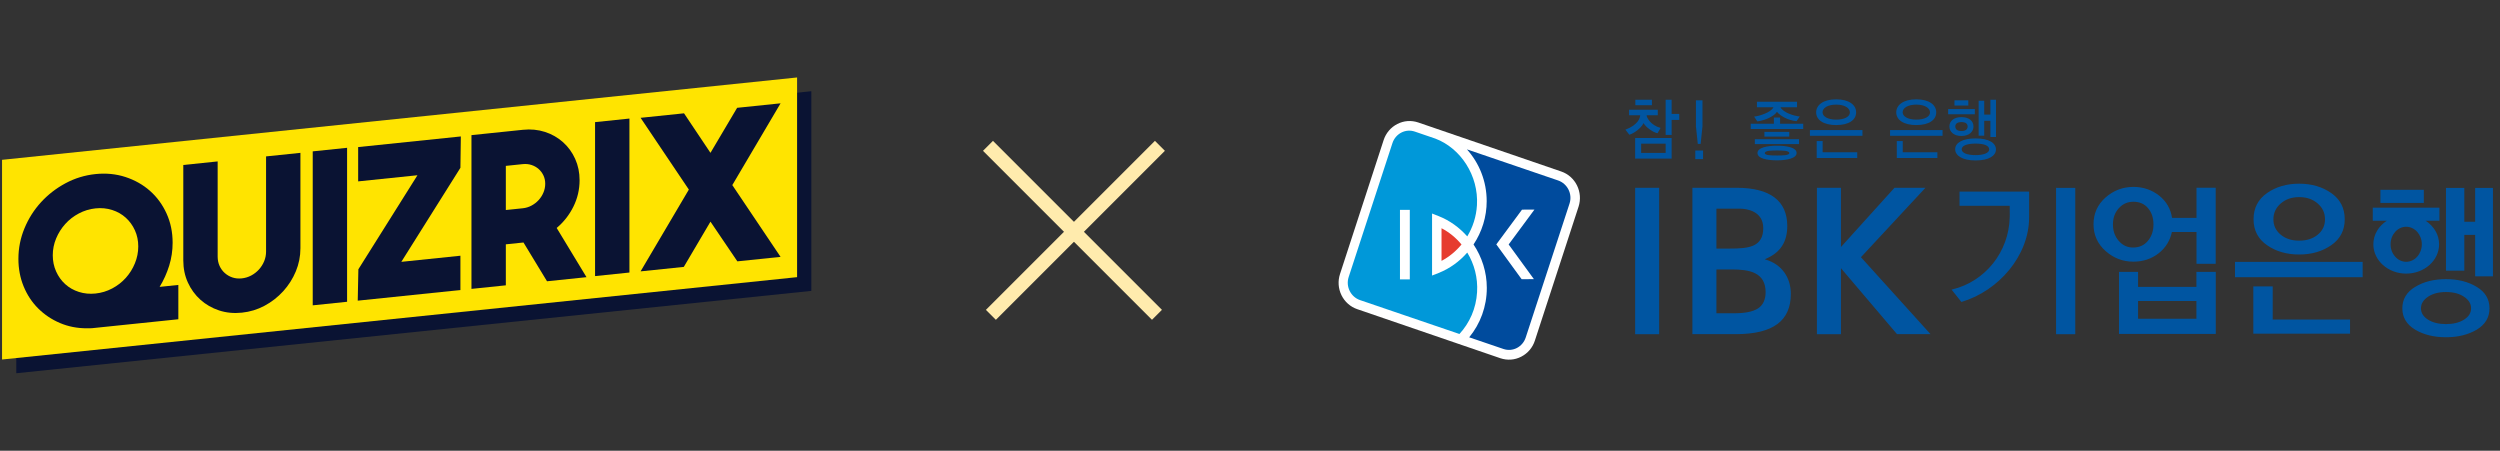 <svg width="355" height="64" viewBox="0 0 355 64" fill="none" xmlns="http://www.w3.org/2000/svg">
<rect x="0" y="0" width="355" height="64" fill="#333333" stroke="none"/>
<g clip-path="url(#clip0_1_129)">
<path d="M115.209 41.306L2.314 53L2.314 24.644L115.209 12.951L115.209 41.306Z" fill="#0A1333"/>
<path d="M113.187 39.356L0.291 51.05L0.291 22.694L113.187 11L113.187 39.356Z" fill="#FFE400"/>
<path d="M7.493 36.249C7.493 37.077 7.652 37.844 7.97 38.55C8.286 39.256 8.718 39.857 9.264 40.352C9.809 40.847 10.454 41.214 11.198 41.452C11.942 41.691 12.73 41.766 13.563 41.68C14.396 41.593 15.185 41.355 15.929 40.962C16.673 40.57 17.317 40.069 17.863 39.461C18.408 38.853 18.84 38.163 19.157 37.391C19.474 36.619 19.633 35.819 19.633 34.991C19.633 34.164 19.474 33.402 19.157 32.706C18.84 32.009 18.408 31.413 17.863 30.918C17.317 30.423 16.673 30.056 15.929 29.818C15.185 29.58 14.396 29.503 13.563 29.59C12.73 29.676 11.942 29.916 11.198 30.308C10.454 30.7 9.809 31.201 9.264 31.808C8.718 32.417 8.286 33.102 7.97 33.864C7.652 34.626 7.493 35.421 7.493 36.249ZM13.028 46.607L12.343 46.618C10.975 46.622 9.7 46.373 8.52 45.871C7.339 45.369 6.308 44.679 5.425 43.8C4.543 42.922 3.853 41.879 3.358 40.672C2.862 39.466 2.614 38.16 2.614 36.754C2.614 35.249 2.901 33.803 3.477 32.417C4.051 31.031 4.835 29.796 5.827 28.713C6.819 27.63 7.979 26.732 9.308 26.02C10.637 25.308 12.056 24.874 13.563 24.718C15.071 24.562 16.489 24.702 17.818 25.137C19.147 25.573 20.307 26.229 21.299 27.105C22.291 27.98 23.074 29.051 23.65 30.316C24.225 31.581 24.513 32.964 24.513 34.467C24.513 35.593 24.349 36.683 24.022 37.735C23.695 38.788 23.243 39.788 22.668 40.736L25.324 40.462V45.334L13.028 46.607Z" fill="#0A1333"/>
<path d="M34.344 44.399C33.191 44.519 32.113 44.413 31.11 44.081C30.107 43.749 29.227 43.246 28.472 42.572C27.717 41.897 27.12 41.083 26.683 40.128C26.246 39.173 26.028 38.121 26.028 36.973V23.427L30.908 22.921V36.443C30.908 36.918 30.997 37.354 31.175 37.75C31.354 38.147 31.602 38.488 31.919 38.771C32.236 39.054 32.598 39.264 33.005 39.399C33.412 39.535 33.853 39.578 34.329 39.529C34.805 39.48 35.252 39.345 35.668 39.123C36.085 38.903 36.452 38.618 36.769 38.268C37.086 37.919 37.334 37.527 37.513 37.094C37.691 36.66 37.781 36.206 37.781 35.731V22.209L42.66 21.704V35.25C42.66 36.399 42.441 37.496 42.005 38.541C41.568 39.586 40.971 40.525 40.216 41.355C39.461 42.186 38.581 42.871 37.578 43.411C36.575 43.95 35.497 44.28 34.344 44.399Z" fill="#0A1333"/>
<path d="M44.407 43.357V21.493L49.287 20.988V42.851L44.407 43.357Z" fill="#0A1333"/>
<path d="M50.799 42.694L50.889 38.237L59.279 24.884L50.859 25.756V20.884L65.438 19.374L65.379 23.828L56.988 37.181L65.379 36.313V41.184L50.799 42.694Z" fill="#0A1333"/>
<path d="M71.828 29.822L74.238 29.573C74.674 29.527 75.086 29.402 75.473 29.195C75.86 28.988 76.197 28.728 76.485 28.413C76.772 28.099 77.001 27.742 77.169 27.342C77.337 26.942 77.422 26.526 77.422 26.094C77.422 25.663 77.337 25.27 77.169 24.914C77.001 24.558 76.772 24.253 76.485 23.999C76.197 23.745 75.86 23.554 75.473 23.427C75.086 23.3 74.674 23.26 74.238 23.305L71.828 23.554V29.822ZM71.828 40.516L66.948 41.022V19.188L74.252 18.431C75.365 18.316 76.408 18.416 77.383 18.731C78.356 19.046 79.211 19.532 79.946 20.188C80.681 20.845 81.258 21.637 81.675 22.564C82.093 23.491 82.301 24.5 82.301 25.588C82.301 26.916 82.008 28.169 81.421 29.349C80.834 30.528 80.043 31.536 79.049 32.371L83.284 39.359L77.677 39.94L74.335 34.434L74.245 34.444L71.828 34.694V40.516Z" fill="#0A1333"/>
<path d="M84.499 39.205V17.341L89.379 16.835V38.699L84.499 39.205Z" fill="#0A1333"/>
<path d="M103.987 26.283L110.841 36.476L104.705 37.111L100.886 31.476L97.1 37.899L90.963 38.534L97.817 26.922L90.963 16.73L97.132 16.091L100.886 21.703L104.672 15.31L110.841 14.671L103.987 26.283Z" fill="#0A1333"/>
</g>
<line x1="164.707" y1="20.707" x2="140.707" y2="44.707" stroke="#FFEBAD" stroke-width="2"/>
<line y1="-1" x2="33.941" y2="-1" transform="matrix(0.707 0.707 0.707 -0.707 141 20)" stroke="#FFEBAD" stroke-width="2"/>
<g clip-path="url(#clip1_1_129)">
<path d="M235.369 18.918C234.753 18.805 233.718 18.086 233.381 17.477C233.117 18.113 232.063 18.939 231.363 19.13L230.809 18.409C232.637 17.739 232.905 16.7 232.905 16.365H231.329V15.586H235.404V16.365H233.819C233.819 16.7 234.416 17.805 235.804 18.164L235.369 18.918ZM232.19 22.522V19.594H237.373V22.522H232.19ZM232.22 14.94V14.162H234.571V14.94H232.22ZM236.522 20.401H233.044V21.72H236.522V20.401ZM237.373 17.027V19.162H236.522V14.162H237.373V16.181H238.454V17.027L237.373 17.027ZM241.836 22.593H240.732V21.379H241.836V22.593ZM240.822 17.933V14.248H241.752V17.933L241.489 20.437H241.087L240.822 17.933ZM248.602 18.315V17.566H251.889V16.693H252.771V17.566H256.059V18.315H248.602ZM255.566 16.538L255.109 17.208C253.902 17.096 252.813 16.469 252.328 15.882C251.871 16.556 250.659 17.083 249.542 17.24L249.084 16.563C249.782 16.476 251.452 16.005 251.838 15.228H249.484V14.448H255.181V15.228H252.819C253.22 15.988 254.753 16.476 255.566 16.538ZM249.186 20.459V19.765H255.463V20.459H249.186ZM252.347 22.768C250.905 22.768 249.564 22.507 249.564 21.724C249.564 20.96 250.949 20.689 252.347 20.689C253.709 20.689 255.118 20.946 255.118 21.724C255.118 22.515 253.623 22.768 252.347 22.768ZM250.547 19.401V18.722H254.074V19.401H250.547ZM252.347 21.369C251.558 21.369 250.601 21.379 250.601 21.736C250.601 22.075 251.558 22.082 252.347 22.082C253.061 22.082 254.083 22.075 254.083 21.736C254.084 21.379 253.087 21.369 252.347 21.369ZM257.009 19.287V18.466H264.467V19.287H257.009ZM260.732 17.759C258.908 17.759 257.893 17.007 257.893 15.953C257.893 14.91 258.901 14.106 260.732 14.106C262.581 14.106 263.569 14.901 263.569 15.953C263.569 17.007 262.589 17.759 260.732 17.759ZM257.971 22.432V20.027H258.815V21.621H263.729V22.432L257.971 22.432ZM260.74 14.855C259.572 14.855 258.801 15.314 258.801 15.941C258.801 16.575 259.613 16.988 260.732 16.988C261.875 16.988 262.686 16.594 262.686 15.959C262.686 15.323 261.907 14.855 260.74 14.855ZM268.388 19.287V18.466H275.844V19.287H268.388ZM272.107 17.759C270.285 17.759 269.268 17.007 269.268 15.953C269.268 14.91 270.277 14.106 272.107 14.106C273.959 14.106 274.945 14.901 274.945 15.953C274.945 17.007 273.963 17.759 272.107 17.759ZM269.344 22.432V20.027H270.19V21.621H275.109V22.432L269.344 22.432ZM272.117 14.855C270.948 14.855 270.176 15.314 270.176 15.941C270.176 16.575 270.993 16.988 272.107 16.988C273.252 16.988 274.063 16.594 274.063 15.959C274.063 15.323 273.287 14.855 272.117 14.855ZM276.637 16.224V15.489H280.425V16.224H276.637ZM278.518 19.309C277.49 19.309 276.815 18.747 276.815 17.949C276.815 17.16 277.49 16.63 278.525 16.63C279.574 16.63 280.233 17.16 280.233 17.959C280.233 18.747 279.569 19.309 278.518 19.309ZM277.534 14.988V14.248H279.5V14.988H277.534ZM280.527 22.784C278.66 22.784 277.636 22.101 277.636 21.189C277.636 20.276 278.68 19.654 280.542 19.654C282.416 19.654 283.424 20.303 283.424 21.219C283.424 22.133 282.404 22.784 280.527 22.784ZM278.525 17.335C277.94 17.335 277.651 17.575 277.651 17.959C277.651 18.357 277.94 18.606 278.525 18.606C279.125 18.606 279.402 18.357 279.402 17.959C279.402 17.575 279.125 17.335 278.525 17.335ZM280.531 20.39C279.365 20.39 278.559 20.661 278.559 21.2C278.559 21.724 279.356 22.027 280.531 22.027C281.676 22.027 282.467 21.724 282.467 21.209C282.467 20.661 281.696 20.39 280.531 20.39ZM282.636 19.452V17.15H281.76V19.267H280.966V14.304H281.76V16.275H282.636V14.162H283.43V19.452H282.636Z" fill="#0055A1"/>
<path d="M198.42 17.608C197.964 17.838 197.557 18.159 197.223 18.552C196.89 18.944 196.635 19.4 196.476 19.894L190.282 38.906C189.954 39.901 190.03 40.981 190.493 41.926C190.953 42.861 191.758 43.573 192.731 43.903L213.047 50.867C214.039 51.2 215.085 51.128 216.01 50.652C216.939 50.175 217.629 49.367 217.953 48.365L224.153 29.355C224.829 27.289 223.723 25.043 221.696 24.353L201.378 17.387C200.39 17.057 199.344 17.131 198.42 17.608Z" fill="white"/>
<path d="M208.35 35.865C207.245 37.127 205.866 38.137 204.277 38.765L203.353 39.129V30.32L204.263 30.679C205.86 31.302 207.239 32.316 208.35 33.568C209.138 32.268 209.63 30.765 209.728 29.133C209.979 24.904 207.387 21.033 203.829 19.686L200.896 18.683C199.571 18.234 198.165 18.982 197.724 20.328L191.507 39.352C191.071 40.703 191.811 42.172 193.138 42.619L207.239 47.427C208.681 45.865 209.611 43.798 209.745 41.489C209.871 39.433 209.346 37.494 208.35 35.865ZM200.192 39.672H198.795V29.797H200.192V39.672Z" fill="#0098D9"/>
<path d="M207.535 34.715C206.749 33.77 205.799 32.983 204.697 32.406V37.046C205.799 36.464 206.753 35.664 207.535 34.715Z" fill="#E63C2F"/>
<path d="M221.247 25.624L208.304 21.209C210.043 23.15 211.109 25.727 211.109 28.557C211.115 30.788 210.433 32.931 209.242 34.715C210.435 36.497 211.127 38.637 211.127 40.872C211.132 43.541 210.194 45.998 208.627 47.898L213.49 49.555C214.817 50.005 216.22 49.264 216.657 47.91L222.877 28.893C223.316 27.54 222.573 26.074 221.247 25.624ZM217.816 39.639L216.071 39.645L212.476 34.705L216.126 29.769L217.891 29.762L214.229 34.714L217.816 39.639Z" fill="#004B9D"/>
<path d="M232.19 26.666H235.602V47.458H232.19V26.666ZM240.32 26.664V47.449H246.527C251.799 47.441 254.292 45.541 254.299 41.74C254.297 39.356 252.972 37.55 250.787 36.877L250.588 36.816L250.781 36.733C252.813 35.861 253.788 34.357 253.793 32.101C253.788 28.548 251.415 26.674 246.608 26.664H240.32ZM245.938 38.26C248.37 38.266 250.713 38.656 250.718 41.48C250.719 42.499 250.375 43.318 249.634 43.798C248.892 44.27 247.776 44.485 246.214 44.485H243.732V38.26H245.938ZM247.057 29.629C248.039 29.632 250.375 29.973 250.382 32.389C250.384 33.715 249.861 34.467 248.999 34.858C248.146 35.243 246.97 35.297 245.656 35.297H243.732V29.629H247.057ZM273.416 26.664C272.338 27.811 264.253 36.523 264.253 36.523C264.253 36.523 273.026 46.233 274.134 47.449H269.378C268.932 46.93 261.416 38.084 261.416 38.084V47.458H258.003V26.666H261.416V35.076C261.416 35.076 268.59 27.13 269.017 26.664L273.416 26.664ZM311.89 38.601V40.732H303.605V38.605H300.898V47.422H314.64V38.601H311.89ZM311.89 45.264H303.606V42.74H311.89V45.264ZM306.507 35.983C307.501 35.213 308.155 34.163 308.405 32.947H311.904V37.464H314.63V26.66H311.904V30.94H308.432C308.238 29.652 307.622 28.59 306.598 27.777C305.557 26.959 304.335 26.54 302.942 26.54C301.443 26.54 300.127 27.045 298.989 28.04C297.857 29.043 297.279 30.317 297.279 31.845C297.279 33.363 297.857 34.635 298.989 35.641C300.127 36.656 301.443 37.156 302.942 37.156C304.3 37.156 305.493 36.765 306.507 35.983ZM300.854 34.198C300.306 33.56 300.038 32.789 300.038 31.866C300.038 30.942 300.315 30.174 300.873 29.565C301.427 28.953 302.109 28.648 302.942 28.648C303.829 28.648 304.509 28.953 305.025 29.561C305.54 30.174 305.792 30.94 305.792 31.866C305.792 32.79 305.535 33.56 305.004 34.202C304.465 34.838 303.777 35.149 302.889 35.149C302.081 35.149 301.409 34.838 300.854 34.198ZM291.961 26.674V47.458H294.687V26.674H291.961ZM278.252 29.225H285.38L285.385 30.423L285.38 30.81C285.281 35.817 281.847 39.989 277.239 41.096L277.125 41.123L278.516 42.877L278.566 42.863C283.804 41.297 288.136 36.322 288.136 30.848V27.208H278.252V29.225ZM322.722 40.668H319.971V47.381H333.707V45.376H322.722V40.668ZM331.035 27.414C329.768 26.532 328.255 26.083 326.48 26.083C324.707 26.083 323.181 26.532 321.92 27.414C320.646 28.303 320.003 29.552 320.005 31.138C320.002 32.7 320.649 33.939 321.92 34.818C323.181 35.698 324.706 36.139 326.48 36.139C328.255 36.139 329.768 35.698 331.035 34.818C332.312 33.939 332.951 32.7 332.951 31.138C332.951 29.552 332.312 28.303 331.035 27.414ZM329.13 33.316C328.44 33.892 327.563 34.172 326.48 34.172C325.409 34.172 324.54 33.892 323.851 33.316C323.168 32.744 322.823 32.032 322.823 31.138C322.823 30.249 323.168 29.512 323.851 28.907C324.54 28.299 325.409 27.99 326.48 27.99C327.563 27.99 328.436 28.299 329.125 28.907C329.819 29.512 330.15 30.25 330.15 31.138C330.15 32.032 329.819 32.744 329.13 33.316ZM317.368 37.184H335.494V39.358H317.368V37.184ZM351.701 40.74C350.48 40 349.029 39.637 347.329 39.637C345.62 39.637 344.164 40 342.953 40.74C341.738 41.466 341.132 42.485 341.132 43.788C341.132 45.072 341.738 46.078 342.953 46.81C344.164 47.53 345.62 47.889 347.329 47.889C349.029 47.889 350.48 47.53 351.701 46.81C352.906 46.078 353.508 45.072 353.508 43.788C353.508 42.485 352.906 41.466 351.701 40.74ZM349.894 45.388C349.227 45.81 348.372 46.021 347.327 46.021C346.298 46.021 345.445 45.81 344.775 45.388C344.113 44.967 343.776 44.436 343.776 43.788C343.776 43.128 344.113 42.584 344.775 42.14C345.445 41.69 346.298 41.466 347.327 41.466C348.372 41.466 349.227 41.69 349.894 42.14C350.561 42.583 350.895 43.127 350.895 43.788C350.895 44.436 350.561 44.967 349.894 45.388ZM338.019 26.951H344.181V28.816H338.019V26.951ZM351.47 26.689V31.483H349.934V26.689H347.329V38.432H349.934V33.352H351.47V39.239H354.081V26.689H351.47ZM346.397 29.493H336.933V31.344H338.924C337.768 32.106 337.015 33.308 337.015 34.687C337.015 36.989 339.106 38.852 341.676 38.852C344.262 38.852 346.352 36.989 346.352 34.687C346.352 33.308 345.597 32.106 344.44 31.344H346.397V29.493H346.397ZM341.676 37.174C340.457 37.174 339.46 36.056 339.46 34.687C339.46 33.313 340.457 32.199 341.676 32.199C342.905 32.199 343.898 33.313 343.898 34.687C343.898 36.056 342.905 37.174 341.676 37.174Z" fill="#0055A1"/>
</g>
<defs>
<clipPath id="clip0_1_129">
<rect width="116" height="64" fill="white"/>
</clipPath>
<clipPath id="clip1_1_129">
<rect width="164" height="37" fill="white" transform="translate(190 14)"/>
</clipPath>
</defs>
</svg>

